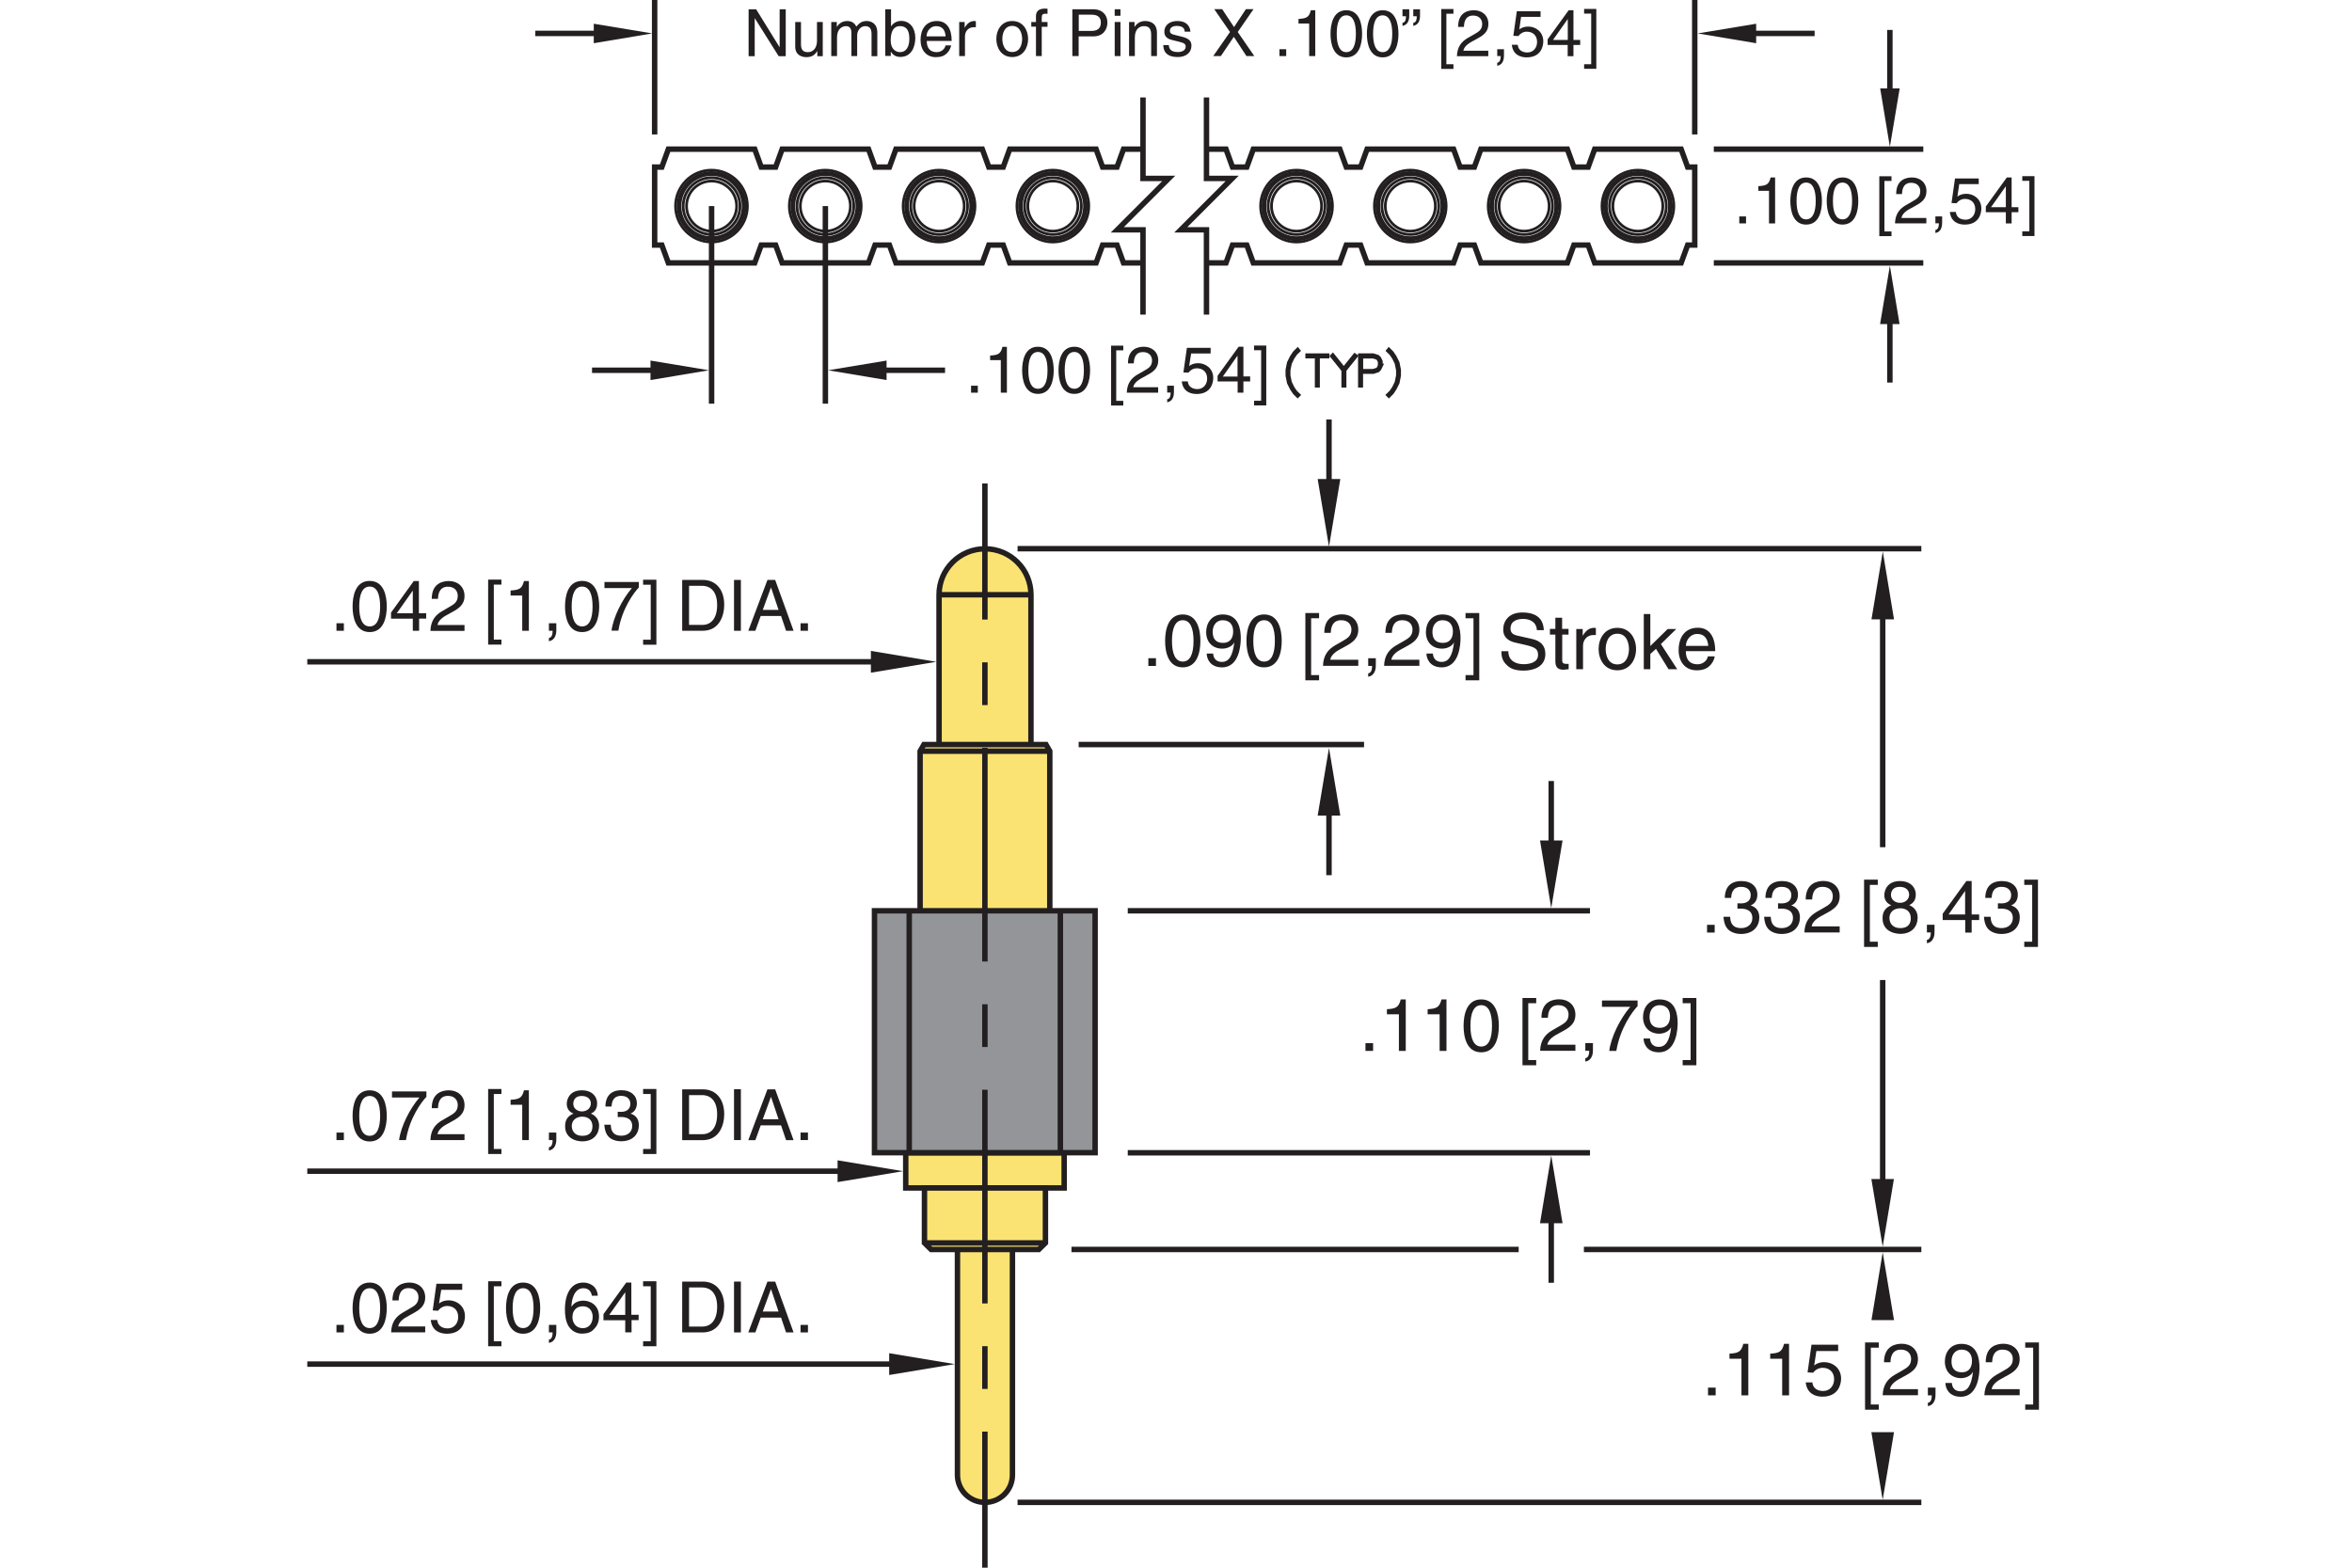 <?xml version="1.0" encoding="utf-8"?>
<!-- Generator: Adobe Illustrator 15.1.0, SVG Export Plug-In  -->
<!DOCTYPE svg PUBLIC "-//W3C//DTD SVG 1.1//EN" "http://www.w3.org/Graphics/SVG/1.1/DTD/svg11.dtd">
<svg version="1.1"
	 xmlns="http://www.w3.org/2000/svg" xmlns:xlink="http://www.w3.org/1999/xlink" xmlns:a="http://ns.adobe.com/AdobeSVGViewerExtensions/3.0/"
	 x="0px" y="0px" width="216px" height="144px" viewBox="-28.22 0 216 144" style="enable-background:new -28.22 0 216 144;"
	 xml:space="preserve">
<style type="text/css">
<![CDATA[
	.st0{font-size:6.498;}
	.st1{font-size:6.723;}
	.st2{font-size:3.69;}
	.st3{fill:none;stroke:#231F20;stroke-width:0.5;stroke-miterlimit:10;stroke-dasharray:19.63,3.926,3.926,3.926;}
	.st4{fill:none;stroke:#231F20;stroke-width:0.4;}
	.st5{fill:#FAE373;stroke:#231F20;stroke-width:0.5;stroke-miterlimit:500;}
	.st6{font-size:7.059;}
	.st7{fill:none;stroke:#231F20;stroke-width:0.5;stroke-miterlimit:10;stroke-dasharray:3.926,3.926;}
	.st8{fill:#231F20;}
	.st9{fill:none;stroke:#231F20;stroke-width:0.5;stroke-miterlimit:10;}
	.st10{font-size:4.799;}
	.st11{fill:none;stroke:#231F20;stroke-width:0.25;stroke-miterlimit:10;}
	.st12{font-size:5.199;}
	.st13{font-size:5.378;}
	.st14{font-size:5.999;}
	.st15{font-family:'Helvetica';}
	.st16{fill:#939598;stroke:#231F20;stroke-width:0.5;stroke-miterlimit:10;}
	.st17{font-family:'Simplex';}
	.st18{fill:none;stroke:#333333;stroke-width:0.03;stroke-linecap:round;stroke-linejoin:round;stroke-miterlimit:10;}
	.st19{fill:none;stroke:#231F20;stroke-width:0.5;stroke-miterlimit:500;}
]]>
</style>
<defs>
</defs>
<line class="st9" x1="52.56" y1="34.01" x2="58.57" y2="34.01"/>
<line class="st18" x1="50.03" y1="34.37" x2="50.03" y2="34.37"/>
<g>
	<path class="st8" d="M132.13,20.52h-0.62v-0.64h0.62V20.52z"/>
	<path class="st8" d="M134.8,20.52h-0.56v-2.99h-0.98V17.1c0.68-0.05,0.97-0.11,1.13-0.8h0.41V20.52z"/>
	<path class="st8" d="M137.65,20.63c-1.21,0-1.45-1.29-1.45-2.16s0.23-2.17,1.45-2.17s1.45,1.29,1.45,2.17
		S138.86,20.63,137.65,20.63z M137.65,16.77c-0.61,0-0.88,0.64-0.88,1.69c0,1.06,0.28,1.69,0.88,1.69s0.88-0.64,0.88-1.69
		C138.53,17.41,138.26,16.77,137.65,16.77z"/>
	<path class="st8" d="M140.99,20.63c-1.21,0-1.45-1.29-1.45-2.16s0.23-2.17,1.45-2.17s1.45,1.29,1.45,2.17S142.2,20.63,140.99,20.63
		z M140.99,16.77c-0.61,0-0.88,0.64-0.88,1.69c0,1.06,0.28,1.69,0.88,1.69s0.88-0.64,0.88-1.69
		C141.87,17.41,141.59,16.77,140.99,16.77z"/>
	<path class="st8" d="M144.84,21.26h0.65v0.43h-1.12v-5.5h1.12v0.43h-0.65V21.26z"/>
	<path class="st8" d="M145.92,17.81c0-1.37,1-1.51,1.46-1.51c0.73,0,1.32,0.47,1.32,1.26c0,0.76-0.5,1.07-1.13,1.41l-0.44,0.24
		c-0.58,0.32-0.7,0.65-0.73,0.81h2.29v0.5h-2.88c0.03-0.88,0.43-1.34,0.99-1.67l0.56-0.32c0.45-0.26,0.77-0.43,0.77-0.98
		c0-0.34-0.22-0.76-0.83-0.76c-0.8,0-0.83,0.74-0.85,1.04H145.92z"/>
	<path class="st8" d="M149.52,19.88h0.62v0.59c0,0.82-0.5,0.91-0.62,0.93v-0.28c0.25-0.02,0.32-0.32,0.32-0.61h-0.32V19.88z"/>
	<path class="st8" d="M151.54,18.06c0.18-0.14,0.44-0.26,0.82-0.26c0.68,0,1.38,0.48,1.38,1.35c0,0.47-0.21,1.48-1.53,1.48
		c-0.55,0-1.26-0.22-1.36-1.16h0.55c0.05,0.49,0.42,0.71,0.89,0.71c0.55,0,0.89-0.44,0.89-0.97c0-0.61-0.41-0.94-0.94-0.94
		c-0.31,0-0.58,0.14-0.78,0.4l-0.46-0.02l0.32-2.26h2.18v0.52h-1.79L151.54,18.06z"/>
	<path class="st8" d="M156.52,19.49v1.03h-0.53v-1.03h-1.84v-0.52l1.93-2.67h0.44v2.73h0.62v0.46H156.52z M154.63,19.03h1.36v-1.91
		h-0.01L154.63,19.03z"/>
	<path class="st8" d="M158.15,16.61h-0.65v-0.43h1.12v5.5h-1.12v-0.43h0.65V16.61z"/>
</g>
<g>
	<path class="st8" d="M43.38,0.85h0.56v4.31h-0.65L41.1,1.68h-0.01v3.48h-0.56V0.85h0.69l2.15,3.48h0.01V0.85z"/>
	<path class="st8" d="M46.84,5.15V4.7l-0.01-0.01c-0.22,0.37-0.49,0.56-1,0.56c-0.46,0-1.02-0.22-1.02-0.97V2.02h0.53V4.1
		c0,0.52,0.26,0.69,0.61,0.69c0.67,0,0.86-0.59,0.86-1.04V2.02h0.53v3.14H46.84z"/>
	<path class="st8" d="M48.13,2.02h0.5v0.44h0.01c0.11-0.17,0.38-0.53,0.95-0.53c0.56,0,0.74,0.34,0.83,0.51
		c0.26-0.29,0.47-0.51,0.96-0.51c0.34,0,0.97,0.17,0.97,1.06v2.17h-0.53V3.13c0-0.43-0.13-0.73-0.58-0.73
		c-0.44,0-0.74,0.42-0.74,0.84v1.91h-0.53V2.98c0-0.26-0.1-0.58-0.49-0.58c-0.3,0-0.83,0.19-0.83,1.04v1.71h-0.53V2.02z"/>
	<path class="st8" d="M53.08,5.15V0.85h0.53v1.56h0.01c0.23-0.33,0.54-0.48,0.91-0.49c0.83,0,1.31,0.68,1.31,1.56
		c0,0.75-0.31,1.75-1.38,1.75c-0.53,0-0.76-0.31-0.86-0.48h-0.01v0.39H53.08z M54.43,2.4c-0.76,0-0.85,0.82-0.85,1.33
		c0,0.83,0.52,1.06,0.86,1.06c0.58,0,0.85-0.52,0.85-1.21C55.29,3.17,55.25,2.4,54.43,2.4z"/>
	<path class="st8" d="M59.13,4.17c-0.02,0.15-0.16,0.59-0.56,0.86c-0.14,0.1-0.35,0.22-0.85,0.22c-0.88,0-1.4-0.67-1.4-1.57
		c0-0.97,0.47-1.75,1.51-1.75c0.91,0,1.35,0.72,1.35,1.83h-2.29c0,0.65,0.31,1.03,0.91,1.03c0.5,0,0.79-0.38,0.81-0.62H59.13z
		 M58.62,3.34c-0.03-0.49-0.23-0.94-0.88-0.94c-0.49,0-0.87,0.45-0.87,0.94H58.62z"/>
	<path class="st8" d="M60.4,5.15h-0.53V2.02h0.5v0.52h0.01c0.21-0.37,0.49-0.61,0.88-0.61c0.07,0,0.1,0.01,0.14,0.02v0.55h-0.2
		c-0.49,0-0.8,0.38-0.8,0.84V5.15z"/>
	<path class="st8" d="M64.74,1.93c1,0,1.46,0.85,1.46,1.65s-0.46,1.66-1.46,1.66s-1.46-0.85-1.46-1.66S63.74,1.93,64.74,1.93z
		 M64.74,4.78c0.76,0,0.91-0.78,0.91-1.2c0-0.42-0.16-1.2-0.91-1.2c-0.76,0-0.91,0.78-0.91,1.2C63.83,4,63.99,4.78,64.74,4.78z"/>
	<path class="st8" d="M67.45,2.45v2.7h-0.53v-2.7h-0.43V2.02h0.43V1.48c0-0.47,0.3-0.69,0.82-0.69c0.08,0,0.16,0.01,0.24,0.01v0.47
		c-0.07-0.01-0.15-0.01-0.22-0.01c-0.23,0-0.31,0.11-0.31,0.37v0.39h0.53v0.44H67.45z"/>
	<path class="st8" d="M70.84,5.15h-0.58V0.85h1.94c0.8,0,1.28,0.52,1.28,1.21c0,0.6-0.34,1.28-1.28,1.28h-1.36V5.15z M70.84,2.84H72
		c0.52,0,0.88-0.19,0.88-0.77c0-0.55-0.37-0.72-0.85-0.72h-1.18V2.84z"/>
	<path class="st8" d="M74.15,1.45v-0.6h0.53v0.6H74.15z M74.68,5.15h-0.53V2.02h0.53V5.15z"/>
	<path class="st8" d="M78.02,5.15H77.5V3.22c0-0.55-0.16-0.82-0.67-0.82C76.52,2.4,76,2.59,76,3.44v1.71h-0.53V2.02h0.5v0.44h0.01
		c0.11-0.17,0.41-0.53,0.95-0.53c0.49,0,1.1,0.2,1.1,1.09V5.15z"/>
	<path class="st8" d="M80.58,2.91c-0.01-0.2-0.08-0.53-0.74-0.53c-0.16,0-0.62,0.05-0.62,0.44c0,0.26,0.16,0.32,0.57,0.42l0.53,0.13
		c0.65,0.16,0.88,0.4,0.88,0.83c0,0.65-0.53,1.04-1.24,1.04c-1.24,0-1.33-0.72-1.35-1.1h0.51c0.02,0.25,0.09,0.64,0.83,0.64
		c0.38,0,0.72-0.15,0.72-0.5c0-0.25-0.17-0.34-0.62-0.45l-0.61-0.15C79,3.58,78.71,3.36,78.71,2.93c0-0.69,0.57-1,1.19-1
		c1.12,0,1.2,0.83,1.2,0.98H80.58z"/>
	<path class="st8" d="M86.97,5.15h-0.72l-1.16-1.77L83.9,5.15h-0.7l1.54-2.21l-1.45-2.1h0.73l1.09,1.65l1.09-1.65h0.7l-1.45,2.1
		L86.97,5.15z"/>
	<path class="st8" d="M89.9,5.15h-0.62V4.52h0.62V5.15z"/>
	<path class="st8" d="M92.57,5.15h-0.56V2.16h-0.98V1.74c0.68-0.05,0.97-0.11,1.13-0.8h0.41V5.15z"/>
	<path class="st8" d="M95.42,5.27c-1.21,0-1.45-1.29-1.45-2.16s0.23-2.17,1.45-2.17s1.45,1.29,1.45,2.17S96.63,5.27,95.42,5.27z
		 M95.42,1.41c-0.61,0-0.88,0.64-0.88,1.69c0,1.06,0.28,1.69,0.88,1.69S96.3,4.16,96.3,3.1C96.3,2.05,96.03,1.41,95.42,1.41z"/>
	<path class="st8" d="M98.76,5.27c-1.21,0-1.45-1.29-1.45-2.16s0.23-2.17,1.45-2.17c1.21,0,1.45,1.29,1.45,2.17
		S99.97,5.27,98.76,5.27z M98.76,1.41c-0.61,0-0.88,0.64-0.88,1.69c0,1.06,0.28,1.69,0.88,1.69s0.88-0.64,0.88-1.69
		C99.64,2.05,99.36,1.41,98.76,1.41z"/>
	<path class="st8" d="M100.58,0.85h0.62v0.59c0,0.46-0.14,0.83-0.62,0.94V2.1c0.31-0.05,0.32-0.41,0.32-0.61h-0.32V0.85z
		 M101.57,0.85h0.62v0.59c0,0.46-0.14,0.83-0.62,0.94V2.1c0.31-0.05,0.32-0.41,0.32-0.61h-0.32V0.85z"/>
	<path class="st8" d="M104.61,5.9h0.65v0.43h-1.12v-5.5h1.12v0.43h-0.65V5.9z"/>
	<path class="st8" d="M105.69,2.45c0-1.37,1-1.51,1.46-1.51c0.73,0,1.32,0.47,1.32,1.26c0,0.76-0.5,1.07-1.13,1.41l-0.44,0.24
		c-0.58,0.32-0.7,0.65-0.73,0.81h2.29v0.5h-2.88c0.03-0.88,0.43-1.34,0.99-1.67l0.56-0.32c0.45-0.26,0.77-0.43,0.77-0.98
		c0-0.34-0.22-0.76-0.83-0.76c-0.8,0-0.83,0.74-0.85,1.04H105.69z"/>
	<path class="st8" d="M109.28,4.52h0.62v0.59c0,0.82-0.5,0.91-0.62,0.93V5.76c0.25-0.02,0.32-0.32,0.32-0.61h-0.32V4.52z"/>
	<path class="st8" d="M111.31,2.7c0.18-0.14,0.44-0.26,0.82-0.26c0.68,0,1.38,0.48,1.38,1.35c0,0.47-0.21,1.48-1.53,1.48
		c-0.55,0-1.26-0.22-1.36-1.16h0.54c0.05,0.49,0.42,0.71,0.89,0.71c0.55,0,0.89-0.44,0.89-0.97c0-0.61-0.41-0.94-0.94-0.94
		c-0.31,0-0.58,0.14-0.78,0.4l-0.46-0.02l0.32-2.26h2.18v0.52h-1.79L111.31,2.7z"/>
	<path class="st8" d="M116.28,4.13v1.03h-0.53V4.13h-1.84V3.61l1.93-2.67h0.44v2.73h0.62v0.46H116.28z M114.4,3.67h1.36V1.76h-0.01
		L114.4,3.67z"/>
	<path class="st8" d="M117.91,1.25h-0.65V0.82h1.12v5.5h-1.12V5.9h0.65V1.25z"/>
</g>
<g>
	<path class="st8" d="M61.58,36.07h-0.62v-0.64h0.62V36.07z"/>
	<path class="st8" d="M64.25,36.07h-0.56v-2.99h-0.98v-0.42c0.68-0.05,0.97-0.11,1.13-0.8h0.41V36.07z"/>
	<path class="st8" d="M67.1,36.18c-1.21,0-1.45-1.29-1.45-2.16s0.23-2.17,1.45-2.17s1.45,1.29,1.45,2.17S68.31,36.18,67.1,36.18z
		 M67.1,32.33c-0.61,0-0.88,0.64-0.88,1.69c0,1.06,0.28,1.69,0.88,1.69c0.61,0,0.88-0.64,0.88-1.69
		C67.98,32.96,67.71,32.33,67.1,32.33z"/>
	<path class="st8" d="M70.44,36.18c-1.21,0-1.45-1.29-1.45-2.16s0.23-2.17,1.45-2.17s1.45,1.29,1.45,2.17S71.65,36.18,70.44,36.18z
		 M70.44,32.33c-0.61,0-0.88,0.64-0.88,1.69c0,1.06,0.28,1.69,0.88,1.69c0.61,0,0.88-0.64,0.88-1.69
		C71.32,32.96,71.04,32.33,70.44,32.33z"/>
	<path class="st8" d="M74.29,36.82h0.65v0.43h-1.12v-5.5h1.12v0.43h-0.65V36.82z"/>
	<path class="st8" d="M75.37,33.36c0-1.37,1-1.51,1.46-1.51c0.73,0,1.32,0.47,1.32,1.26c0,0.76-0.5,1.07-1.13,1.41l-0.44,0.24
		c-0.58,0.32-0.7,0.65-0.73,0.81h2.29v0.5h-2.88c0.03-0.88,0.43-1.34,0.99-1.67l0.56-0.32c0.45-0.26,0.77-0.43,0.77-0.98
		c0-0.34-0.22-0.76-0.83-0.76c-0.8,0-0.83,0.74-0.85,1.04H75.37z"/>
	<path class="st8" d="M78.97,35.43h0.62v0.59c0,0.82-0.5,0.91-0.62,0.93v-0.28c0.25-0.02,0.32-0.32,0.32-0.61h-0.32V35.43z"/>
	<path class="st8" d="M80.99,33.62c0.18-0.14,0.44-0.26,0.82-0.26c0.68,0,1.39,0.48,1.39,1.35c0,0.47-0.21,1.48-1.53,1.48
		c-0.55,0-1.26-0.22-1.36-1.16h0.55c0.05,0.49,0.42,0.71,0.89,0.71c0.55,0,0.89-0.44,0.89-0.97c0-0.61-0.41-0.94-0.94-0.94
		c-0.31,0-0.58,0.14-0.78,0.4l-0.46-0.02l0.32-2.26h2.18v0.52h-1.79L80.99,33.62z"/>
	<path class="st8" d="M85.97,35.04v1.03h-0.53v-1.03H83.6v-0.52l1.93-2.67h0.44v2.73h0.62v0.46H85.97z M84.08,34.59h1.35v-1.91
		h-0.01L84.08,34.59z"/>
	<path class="st8" d="M87.6,32.17h-0.65v-0.43h1.12v5.5h-1.12v-0.43h0.65V32.17z"/>
</g>
<g>
	<path class="st4" d="M90.99,36.28l-0.04,0.04l-0.26-0.26l-0.26-0.39l-0.26-0.52l-0.13-0.65v-0.52l0.13-0.65l0.26-0.52l0.26-0.39
		l0.26-0.26l0.04,0.05l-0.26,0.25l-0.26,0.38l-0.25,0.51l-0.13,0.64v0.51l0.13,0.64l0.25,0.51l0.26,0.38L90.99,36.28z"/>
	<path class="st4" d="M93.67,32.72h-0.88v2.68h-0.06v-2.68h-0.87v-0.06h1.81V32.72z"/>
	<path class="st4" d="M96.26,32.71l-1.03,1.28v1.41h-0.06v-1.41l-1.03-1.28l0.04-0.04l1.01,1.26l1.01-1.26L96.26,32.71z"/>
	<path class="st4" d="M98.57,33.6l-0.13,0.27l-0.14,0.14l-0.4,0.13h-1.14v1.26h-0.06v-2.74h1.19l0.4,0.13l0.14,0.14l0.13,0.27V33.6z
		 M98.52,33.59v-0.37l-0.12-0.25l-0.12-0.12l-0.38-0.12h-1.13v1.36h1.13l0.38-0.12l0.12-0.12L98.52,33.59z"/>
	<path class="st4" d="M100.24,34.5l-0.13,0.65l-0.26,0.52l-0.26,0.39l-0.26,0.26l-0.04-0.04l0.26-0.25l0.26-0.38l0.25-0.51
		l0.13-0.64v-0.51l-0.13-0.64l-0.25-0.51l-0.26-0.38l-0.26-0.25l0.04-0.05l0.26,0.26l0.26,0.39l0.26,0.52l0.13,0.65V34.5z"/>
</g>
<line class="st9" x1="145.34" y1="9.12" x2="145.34" y2="2.75"/>
<line class="st9" x1="145.34" y1="28.77" x2="145.34" y2="35.14"/>
<polygon class="st8" points="144.45,8.12 146.24,8.12 145.34,13.49 "/>
<polygon class="st8" points="144.44,29.77 146.23,29.77 145.34,24.41 "/>
<line class="st18" x1="145.34" y1="26.26" x2="145.34" y2="26.26"/>
<line class="st9" x1="32.52" y1="34.01" x2="26.15" y2="34.01"/>
<polygon class="st8" points="31.52,33.12 31.52,34.91 36.89,34.01 "/>
<line class="st9" x1="27.31" y1="3.07" x2="20.94" y2="3.07"/>
<polygon class="st8" points="26.31,2.18 26.31,3.97 31.68,3.07 "/>
<polygon class="st8" points="53.2,33.12 53.2,34.91 47.83,34.01 "/>
<line class="st18" x1="48.91" y1="34.01" x2="48.91" y2="34.01"/>
<line class="st9" x1="132.43" y1="3.07" x2="138.43" y2="3.07"/>
<polygon class="st8" points="133.06,2.18 133.06,3.97 127.69,3.07 "/>
<line class="st18" x1="128.06" y1="3.07" x2="128.06" y2="3.07"/>
<line class="st18" x1="37.06" y1="18.93" x2="37.06" y2="18.93"/>
<polyline class="st9" points="76.75,28.9 76.75,21.11 74.39,21.11 79.11,16.39 76.75,16.39 76.75,8.95 "/>
<line class="st18" x1="37.06" y1="18.93" x2="37.06" y2="18.93"/>
<line class="st18" x1="47.39" y1="18.93" x2="47.39" y2="18.93"/>
<polyline class="st9" points="82.58,28.9 82.58,21.11 80.22,21.11 84.94,16.39 82.58,16.39 82.58,8.95 "/>
<path class="st11" d="M40.42,18.93c0-1.82-1.48-3.3-3.3-3.3c-1.82,0-3.3,1.48-3.3,3.3c0,1.82,1.48,3.3,3.3,3.3
	C38.95,22.23,40.42,20.75,40.42,18.93L40.42,18.93z"/>
<path class="st11" d="M50.87,18.93c0-1.82-1.48-3.3-3.3-3.3c-1.82,0-3.3,1.48-3.3,3.3c0,1.82,1.48,3.3,3.3,3.3
	C49.4,22.23,50.87,20.75,50.87,18.93L50.87,18.93z"/>
<path class="st11" d="M61.32,18.93c0-1.82-1.48-3.3-3.3-3.3c-1.82,0-3.3,1.48-3.3,3.3c0,1.82,1.48,3.3,3.3,3.3
	C59.85,22.23,61.32,20.75,61.32,18.93L61.32,18.93z"/>
<path class="st11" d="M71.77,18.93c0-1.82-1.48-3.3-3.3-3.3c-1.82,0-3.3,1.48-3.3,3.3c0,1.82,1.48,3.3,3.3,3.3
	C70.3,22.23,71.77,20.75,71.77,18.93L71.77,18.93z"/>
<path class="st11" d="M50.48,18.93c0-1.6-1.3-2.9-2.9-2.9c-1.6,0-2.9,1.3-2.9,2.9s1.3,2.9,2.9,2.9
	C49.18,21.83,50.48,20.53,50.48,18.93L50.48,18.93z"/>
<path class="st11" d="M50.66,18.93c0-1.7-1.38-3.08-3.08-3.08c-1.7,0-3.08,1.38-3.08,3.08s1.38,3.08,3.08,3.08
	C49.28,22.01,50.66,20.63,50.66,18.93L50.66,18.93z"/>
<path class="st11" d="M50.19,18.93c0-1.44-1.17-2.61-2.61-2.61c-1.44,0-2.61,1.17-2.61,2.61s1.17,2.61,2.61,2.61
	C49.02,21.54,50.19,20.37,50.19,18.93L50.19,18.93z"/>
<path class="st11" d="M49.88,18.93c0-1.27-1.03-2.3-2.3-2.3c-1.27,0-2.3,1.03-2.3,2.3c0,1.27,1.03,2.3,2.3,2.3
	C48.85,21.23,49.88,20.2,49.88,18.93L49.88,18.93z"/>
<path class="st11" d="M60.93,18.93c0-1.6-1.3-2.9-2.9-2.9s-2.9,1.3-2.9,2.9s1.3,2.9,2.9,2.9S60.93,20.53,60.93,18.93L60.93,18.93z"
	/>
<path class="st11" d="M61.11,18.93c0-1.7-1.38-3.08-3.08-3.08c-1.7,0-3.08,1.38-3.08,3.08s1.38,3.08,3.08,3.08
	C59.73,22.01,61.11,20.63,61.11,18.93L61.11,18.93z"/>
<path class="st11" d="M60.64,18.93c0-1.44-1.17-2.61-2.61-2.61c-1.44,0-2.61,1.17-2.61,2.61s1.17,2.61,2.61,2.61
	C59.47,21.54,60.64,20.37,60.64,18.93L60.64,18.93z"/>
<path class="st11" d="M60.33,18.93c0-1.27-1.03-2.3-2.3-2.3c-1.27,0-2.3,1.03-2.3,2.3c0,1.27,1.03,2.3,2.3,2.3
	C59.3,21.23,60.33,20.2,60.33,18.93L60.33,18.93z"/>
<path class="st11" d="M71.38,18.93c0-1.6-1.3-2.9-2.9-2.9s-2.9,1.3-2.9,2.9s1.3,2.9,2.9,2.9S71.38,20.53,71.38,18.93L71.38,18.93z"
	/>
<path class="st11" d="M71.56,18.93c0-1.7-1.38-3.08-3.08-3.08c-1.7,0-3.08,1.38-3.08,3.08s1.38,3.08,3.08,3.08
	C70.18,22.01,71.56,20.63,71.56,18.93L71.56,18.93z"/>
<path class="st11" d="M71.09,18.93c0-1.44-1.17-2.61-2.61-2.61c-1.44,0-2.61,1.17-2.61,2.61s1.17,2.61,2.61,2.61
	C69.92,21.54,71.09,20.37,71.09,18.93L71.09,18.93z"/>
<path class="st11" d="M70.77,18.93c0-1.27-1.03-2.3-2.3-2.3s-2.3,1.03-2.3,2.3c0,1.27,1.03,2.3,2.3,2.3S70.77,20.2,70.77,18.93
	L70.77,18.93z"/>
<path class="st11" d="M40.03,18.93c0-1.6-1.3-2.9-2.9-2.9c-1.6,0-2.9,1.3-2.9,2.9s1.3,2.9,2.9,2.9
	C38.73,21.83,40.03,20.53,40.03,18.93L40.03,18.93z"/>
<path class="st11" d="M40.21,18.93c0-1.7-1.38-3.08-3.08-3.08c-1.7,0-3.08,1.38-3.08,3.08s1.38,3.08,3.08,3.08
	C38.83,22.01,40.21,20.63,40.21,18.93L40.21,18.93z"/>
<path class="st11" d="M39.74,18.93c0-1.44-1.17-2.61-2.61-2.61s-2.61,1.17-2.61,2.61s1.17,2.61,2.61,2.61S39.74,20.37,39.74,18.93
	L39.74,18.93z"/>
<path class="st11" d="M39.43,18.93c0-1.27-1.03-2.3-2.3-2.3s-2.3,1.03-2.3,2.3c0,1.27,1.03,2.3,2.3,2.3S39.43,20.2,39.43,18.93
	L39.43,18.93z"/>
<polyline class="st9" points="76.75,13.7 74.96,13.7 74.36,15.35 73.04,15.35 72.44,13.7 64.51,13.7 63.91,15.35 62.59,15.35 
	61.99,13.7 54.06,13.7 53.46,15.35 52.14,15.35 51.54,13.7 43.61,13.7 43.01,15.35 41.69,15.35 41.09,13.7 33.16,13.7 32.56,15.35 
	31.9,15.35 31.9,22.51 32.56,22.51 33.16,24.15 41.09,24.15 41.69,22.51 43.01,22.51 43.61,24.15 51.54,24.15 52.14,22.51 
	53.46,22.51 54.06,24.15 61.99,24.15 62.59,22.51 63.91,22.51 64.51,24.15 72.44,24.15 73.04,22.51 74.36,22.51 74.96,24.15 
	76.75,24.15 "/>
<path class="st11" d="M118.9,18.93c0-1.82,1.48-3.3,3.3-3.3c1.82,0,3.3,1.48,3.3,3.3c0,1.82-1.48,3.3-3.3,3.3
	C120.38,22.23,118.9,20.75,118.9,18.93L118.9,18.93z"/>
<path class="st11" d="M108.45,18.93c0-1.82,1.48-3.3,3.3-3.3s3.3,1.48,3.3,3.3c0,1.82-1.48,3.3-3.3,3.3S108.45,20.75,108.45,18.93
	L108.45,18.93z"/>
<path class="st11" d="M98,18.93c0-1.82,1.48-3.3,3.3-3.3c1.82,0,3.29,1.48,3.29,3.3c0,1.82-1.47,3.3-3.29,3.3
	C99.48,22.23,98,20.75,98,18.93L98,18.93z"/>
<path class="st11" d="M87.55,18.93c0-1.82,1.47-3.3,3.3-3.3s3.3,1.48,3.3,3.3c0,1.82-1.47,3.3-3.3,3.3S87.55,20.75,87.55,18.93
	L87.55,18.93z"/>
<path class="st11" d="M108.85,18.93c0-1.6,1.3-2.9,2.9-2.9s2.9,1.3,2.9,2.9s-1.3,2.9-2.9,2.9S108.85,20.53,108.85,18.93
	L108.85,18.93z"/>
<path class="st11" d="M108.67,18.93c0-1.7,1.38-3.08,3.08-3.08c1.7,0,3.08,1.38,3.08,3.08s-1.38,3.08-3.08,3.08
	C110.05,22.01,108.67,20.63,108.67,18.93L108.67,18.93z"/>
<path class="st11" d="M109.14,18.93c0-1.44,1.17-2.61,2.61-2.61c1.44,0,2.61,1.17,2.61,2.61s-1.17,2.61-2.61,2.61
	C110.31,21.54,109.14,20.37,109.14,18.93L109.14,18.93z"/>
<path class="st11" d="M109.45,18.93c0-1.27,1.03-2.3,2.3-2.3c1.27,0,2.3,1.03,2.3,2.3c0,1.27-1.03,2.3-2.3,2.3
	C110.48,21.23,109.45,20.2,109.45,18.93L109.45,18.93z"/>
<path class="st11" d="M98.4,18.93c0-1.6,1.3-2.9,2.9-2.9c1.6,0,2.9,1.3,2.9,2.9s-1.3,2.9-2.9,2.9C99.7,21.83,98.4,20.53,98.4,18.93
	L98.4,18.93z"/>
<path class="st11" d="M98.22,18.93c0-1.7,1.38-3.08,3.08-3.08c1.7,0,3.08,1.38,3.08,3.08s-1.38,3.08-3.08,3.08
	C99.6,22.01,98.22,20.63,98.22,18.93L98.22,18.93z"/>
<path class="st11" d="M98.69,18.93c0-1.44,1.17-2.61,2.61-2.61c1.44,0,2.61,1.17,2.61,2.61s-1.17,2.61-2.61,2.61
	C99.86,21.54,98.69,20.37,98.69,18.93L98.69,18.93z"/>
<path class="st11" d="M99,18.93c0-1.27,1.03-2.3,2.3-2.3s2.3,1.03,2.3,2.3c0,1.27-1.03,2.3-2.3,2.3S99,20.2,99,18.93L99,18.93z"/>
<path class="st11" d="M87.95,18.93c0-1.6,1.3-2.9,2.9-2.9c1.6,0,2.9,1.3,2.9,2.9s-1.3,2.9-2.9,2.9
	C89.25,21.83,87.95,20.53,87.95,18.93L87.95,18.93z"/>
<path class="st11" d="M87.77,18.93c0-1.7,1.38-3.08,3.08-3.08c1.7,0,3.08,1.38,3.08,3.08s-1.38,3.08-3.08,3.08
	C89.15,22.01,87.77,20.63,87.77,18.93L87.77,18.93z"/>
<path class="st11" d="M88.24,18.93c0-1.44,1.17-2.61,2.61-2.61c1.44,0,2.61,1.17,2.61,2.61s-1.17,2.61-2.61,2.61
	C89.41,21.54,88.24,20.37,88.24,18.93L88.24,18.93z"/>
<path class="st11" d="M88.55,18.93c0-1.27,1.03-2.3,2.3-2.3c1.27,0,2.3,1.03,2.3,2.3c0,1.27-1.03,2.3-2.3,2.3
	C89.58,21.23,88.55,20.2,88.55,18.93L88.55,18.93z"/>
<path class="st11" d="M119.3,18.93c0-1.6,1.3-2.9,2.9-2.9c1.6,0,2.9,1.3,2.9,2.9s-1.3,2.9-2.9,2.9
	C120.6,21.83,119.3,20.53,119.3,18.93L119.3,18.93z"/>
<path class="st11" d="M119.11,18.93c0-1.7,1.38-3.08,3.09-3.08c1.7,0,3.08,1.38,3.08,3.08s-1.38,3.08-3.08,3.08
	C120.5,22.01,119.11,20.63,119.11,18.93L119.11,18.93z"/>
<path class="st11" d="M119.59,18.93c0-1.44,1.17-2.61,2.61-2.61c1.44,0,2.61,1.17,2.61,2.61s-1.17,2.61-2.61,2.61
	C120.76,21.54,119.59,20.37,119.59,18.93L119.59,18.93z"/>
<path class="st11" d="M119.9,18.93c0-1.27,1.03-2.3,2.3-2.3c1.27,0,2.29,1.03,2.29,2.3c0,1.27-1.03,2.3-2.29,2.3
	C120.93,21.23,119.9,20.2,119.9,18.93L119.9,18.93z"/>
<polyline class="st9" points="82.58,13.7 84.37,13.7 84.97,15.35 86.28,15.35 86.88,13.7 94.82,13.7 95.42,15.35 96.73,15.35 
	97.33,13.7 105.27,13.7 105.87,15.35 107.18,15.35 107.78,13.7 115.72,13.7 116.32,15.35 117.63,15.35 118.23,13.7 126.17,13.7 
	126.77,15.35 127.42,15.35 127.42,22.51 126.77,22.51 126.17,24.15 118.23,24.15 117.63,22.51 116.32,22.51 115.72,24.15 
	107.78,24.15 107.18,22.51 105.87,22.51 105.27,24.15 97.33,24.15 96.73,22.51 95.42,22.51 94.82,24.15 86.88,24.15 86.28,22.51 
	84.97,22.51 84.37,24.15 82.58,24.15 "/>
<line class="st9" x1="37.13" y1="18.93" x2="37.13" y2="37.08"/>
<line class="st9" x1="47.58" y1="18.93" x2="47.58" y2="37.08"/>
<line class="st9" x1="129.17" y1="13.7" x2="148.41" y2="13.7"/>
<line class="st9" x1="129.17" y1="24.15" x2="148.41" y2="24.15"/>
<line class="st9" x1="127.42" y1="12.35" x2="127.42" y2="0"/>
<line class="st9" x1="31.9" y1="12.35" x2="31.9" y2="0"/>
<line class="st9" x1="48.78" y1="107.58" x2="0" y2="107.58"/>
<polygon class="st8" points="48.7,106.58 48.7,108.58 54.72,107.58 "/>
<g>
	<path class="st8" d="M3.36,104.72H2.68v-0.69h0.68V104.72z"/>
	<path class="st8" d="M5.73,104.85c-1.31,0-1.57-1.4-1.57-2.35c0-0.95,0.25-2.35,1.57-2.35s1.57,1.4,1.57,2.35
		C7.3,103.45,7.04,104.85,5.73,104.85z M5.73,100.67c-0.66,0-0.96,0.69-0.96,1.83c0,1.14,0.3,1.83,0.96,1.83
		c0.66,0,0.96-0.69,0.96-1.83C6.69,101.36,6.39,100.67,5.73,100.67z"/>
	<path class="st8" d="M7.78,100.25h3.16v0.5c-0.45,0.47-1.55,1.93-1.88,3.97H8.43c0.16-1.25,0.99-2.89,1.87-3.91H7.78V100.25z"/>
	<path class="st8" d="M11.43,101.79c0-1.49,1.09-1.64,1.58-1.64c0.79,0,1.43,0.51,1.43,1.36c0,0.82-0.54,1.16-1.22,1.53l-0.47,0.26
		c-0.62,0.34-0.76,0.7-0.79,0.88h2.48v0.54h-3.13c0.03-0.95,0.46-1.46,1.07-1.81l0.6-0.35c0.49-0.28,0.84-0.47,0.84-1.07
		c0-0.36-0.23-0.83-0.9-0.83c-0.86,0-0.9,0.81-0.92,1.13H11.43z"/>
	<path class="st8" d="M17.13,105.54h0.7V106h-1.22v-5.97h1.22v0.46h-0.7V105.54z"/>
	<path class="st8" d="M20.35,104.72h-0.61v-3.24h-1.07v-0.46c0.74-0.05,1.05-0.12,1.23-0.87h0.45V104.72z"/>
	<path class="st8" d="M22.19,104.03h0.68v0.64c0,0.88-0.55,0.99-0.68,1.01v-0.3c0.27-0.03,0.34-0.35,0.34-0.66h-0.34V104.03z"/>
	<path class="st8" d="M26.05,102.29c0.62,0.26,0.75,0.77,0.75,1.11c0,0.73-0.47,1.44-1.55,1.44c-0.25,0-0.73-0.06-1.1-0.35
		c-0.47-0.37-0.47-0.86-0.47-1.09c0-0.56,0.29-0.92,0.77-1.11c-0.39-0.15-0.62-0.46-0.62-0.89c0-0.47,0.29-1.25,1.38-1.25
		c1.01,0,1.41,0.64,1.41,1.18C26.63,101.99,26.25,102.19,26.05,102.29z M24.29,103.42c0,0.36,0.18,0.91,0.98,0.91
		c0.42,0,0.92-0.15,0.92-0.87c0-0.62-0.43-0.89-0.95-0.89C24.59,102.58,24.29,103,24.29,103.42z M26.04,101.35
		c0-0.28-0.18-0.68-0.85-0.68c-0.61,0-0.76,0.42-0.76,0.72c0,0.44,0.38,0.7,0.8,0.7C25.72,102.08,26.04,101.77,26.04,101.35z"/>
	<path class="st8" d="M28.5,102.12c0.1,0.01,0.2,0.01,0.3,0.01c0.44,0,0.87-0.18,0.87-0.75c0-0.27-0.16-0.72-0.84-0.72
		c-0.81,0-0.86,0.66-0.89,0.98h-0.56c0-0.67,0.27-1.5,1.48-1.5c0.88,0,1.41,0.51,1.41,1.2c0,0.58-0.34,0.86-0.58,0.94v0.01
		c0.44,0.14,0.76,0.45,0.76,1.07c0,0.75-0.48,1.47-1.64,1.47c-0.34,0-0.62-0.08-0.85-0.2c-0.51-0.27-0.64-0.79-0.68-1.32h0.59
		c0.02,0.43,0.12,1.01,0.98,1.01c0.58,0,0.99-0.36,0.99-0.88c0-0.77-0.68-0.84-1.07-0.84c-0.08,0-0.18,0.01-0.26,0.01V102.12z"/>
	<path class="st8" d="M31.54,100.49h-0.7v-0.46h1.22V106h-1.22v-0.46h0.7V100.49z"/>
	<path class="st8" d="M34.44,100.06h1.89c1.22,0,1.96,0.92,1.96,2.27c0,1.05-0.46,2.4-1.99,2.4h-1.87V100.06z M35.07,104.18h1.22
		c0.82,0,1.35-0.64,1.35-1.82s-0.54-1.77-1.4-1.77h-1.18V104.18z"/>
	<path class="st8" d="M39.82,104.72h-0.63v-4.67h0.63V104.72z"/>
	<path class="st8" d="M41.64,103.37l-0.49,1.36H40.5l1.76-4.67h0.71l1.69,4.67h-0.69l-0.46-1.36H41.64z M43.28,102.81l-0.69-2.05
		h-0.01l-0.75,2.05H43.28z"/>
	<path class="st8" d="M45.98,104.72h-0.68v-0.69h0.68V104.72z"/>
</g>
<line class="st9" x1="53.53" y1="125.3" x2="0" y2="125.3"/>
<polygon class="st8" points="53.44,124.3 53.44,126.3 59.46,125.3 "/>
<g>
	<path class="st8" d="M3.36,122.39H2.68v-0.69h0.68V122.39z"/>
	<path class="st8" d="M5.73,122.51c-1.31,0-1.57-1.4-1.57-2.35c0-0.95,0.25-2.35,1.57-2.35s1.57,1.4,1.57,2.35
		C7.3,121.11,7.04,122.51,5.73,122.51z M5.73,118.33c-0.66,0-0.96,0.69-0.96,1.83c0,1.14,0.3,1.83,0.96,1.83
		c0.66,0,0.96-0.69,0.96-1.83C6.69,119.02,6.39,118.33,5.73,118.33z"/>
	<path class="st8" d="M7.82,119.45c0-1.49,1.09-1.64,1.58-1.64c0.79,0,1.43,0.51,1.43,1.36c0,0.82-0.54,1.16-1.22,1.53l-0.47,0.26
		c-0.62,0.34-0.76,0.7-0.79,0.88h2.48v0.54H7.7c0.03-0.95,0.46-1.46,1.07-1.81l0.6-0.35c0.49-0.28,0.84-0.47,0.84-1.07
		c0-0.36-0.23-0.83-0.9-0.83c-0.86,0-0.9,0.81-0.92,1.13H7.82z"/>
	<path class="st8" d="M12.1,119.73c0.19-0.15,0.47-0.29,0.88-0.29c0.74,0,1.5,0.52,1.5,1.46c0,0.51-0.23,1.61-1.66,1.61
		c-0.6,0-1.37-0.24-1.48-1.26h0.59c0.06,0.53,0.46,0.77,0.97,0.77c0.59,0,0.96-0.47,0.96-1.05c0-0.66-0.45-1.01-1.01-1.01
		c-0.33,0-0.63,0.16-0.84,0.44l-0.49-0.03l0.34-2.45h2.37v0.56H12.3L12.1,119.73z"/>
	<path class="st8" d="M17.13,123.2h0.7v0.46h-1.22v-5.97h1.22v0.46h-0.7V123.2z"/>
	<path class="st8" d="M19.82,122.51c-1.31,0-1.57-1.4-1.57-2.35c0-0.95,0.25-2.35,1.57-2.35s1.57,1.4,1.57,2.35
		C21.39,121.11,21.13,122.51,19.82,122.51z M19.82,118.33c-0.66,0-0.96,0.69-0.96,1.83c0,1.14,0.3,1.83,0.96,1.83
		c0.66,0,0.96-0.69,0.96-1.83C20.78,119.02,20.48,118.33,19.82,118.33z"/>
	<path class="st8" d="M22.19,121.7h0.68v0.64c0,0.88-0.55,0.99-0.68,1.01v-0.3c0.27-0.03,0.34-0.35,0.34-0.66h-0.34V121.7z"/>
	<path class="st8" d="M26.14,119.03c-0.07-0.4-0.29-0.7-0.79-0.7c-0.9,0-1.09,1.21-1.09,1.69l0.01,0.01
		c0.14-0.25,0.46-0.56,1.09-0.56c0.56,0,1.43,0.36,1.43,1.45c0,0.47-0.12,0.81-0.44,1.14c-0.24,0.27-0.51,0.44-1.16,0.44
		c-0.35,0-0.85-0.16-1.18-0.66c-0.27-0.43-0.35-0.99-0.35-1.59c0-1,0.33-2.44,1.69-2.44c0.53,0,1.27,0.29,1.33,1.21H26.14z
		 M25.31,122c0.55,0,0.9-0.43,0.9-1.05c0-0.4-0.21-0.96-0.92-0.96c-0.63,0-0.94,0.46-0.94,0.99C24.35,121.47,24.64,122,25.31,122z"
		/>
	<path class="st8" d="M29.78,121.27v1.11H29.2v-1.11h-2v-0.56l2.09-2.9h0.47v2.96h0.67v0.49H29.78z M27.73,120.78h1.47v-2.07h-0.01
		L27.73,120.78z"/>
	<path class="st8" d="M31.54,118.15h-0.7v-0.46h1.22v5.97h-1.22v-0.46h0.7V118.15z"/>
	<path class="st8" d="M34.44,117.72h1.89c1.22,0,1.96,0.92,1.96,2.27c0,1.05-0.46,2.4-1.99,2.4h-1.87V117.72z M35.07,121.85h1.22
		c0.82,0,1.35-0.64,1.35-1.82s-0.54-1.77-1.4-1.77h-1.18V121.85z"/>
	<path class="st8" d="M39.82,122.39h-0.63v-4.67h0.63V122.39z"/>
	<path class="st8" d="M41.64,121.03l-0.49,1.36H40.5l1.76-4.67h0.71l1.69,4.67h-0.69l-0.46-1.36H41.64z M43.28,120.47l-0.69-2.05
		h-0.01l-0.75,2.05H43.28z"/>
	<path class="st8" d="M45.98,122.39h-0.68v-0.69h0.68V122.39z"/>
</g>
<line class="st9" x1="51.84" y1="60.79" x2="0" y2="60.79"/>
<polygon class="st8" points="51.76,59.79 51.76,61.79 57.77,60.79 "/>
<g>
	<path class="st8" d="M3.36,57.94H2.68v-0.69h0.68V57.94z"/>
	<path class="st8" d="M5.73,58.06c-1.31,0-1.57-1.4-1.57-2.35c0-0.95,0.25-2.35,1.57-2.35s1.57,1.4,1.57,2.35
		C7.3,56.66,7.04,58.06,5.73,58.06z M5.73,53.88c-0.66,0-0.96,0.69-0.96,1.83s0.3,1.83,0.96,1.83c0.66,0,0.96-0.69,0.96-1.83
		S6.39,53.88,5.73,53.88z"/>
	<path class="st8" d="M10.27,56.83v1.11H9.69v-1.11h-2v-0.56l2.09-2.9h0.47v2.96h0.67v0.49H10.27z M8.22,56.33h1.47v-2.07H9.68
		L8.22,56.33z"/>
	<path class="st8" d="M11.43,55.01c0-1.49,1.09-1.64,1.58-1.64c0.79,0,1.43,0.51,1.43,1.37c0,0.82-0.54,1.16-1.22,1.53l-0.47,0.26
		c-0.62,0.34-0.76,0.7-0.79,0.88h2.48v0.54h-3.13c0.03-0.95,0.46-1.46,1.07-1.81l0.6-0.35c0.49-0.28,0.84-0.47,0.84-1.07
		c0-0.36-0.23-0.83-0.9-0.83c-0.86,0-0.9,0.81-0.92,1.12H11.43z"/>
	<path class="st8" d="M17.13,58.75h0.7v0.46h-1.22v-5.97h1.22v0.46h-0.7V58.75z"/>
	<path class="st8" d="M20.35,57.94h-0.61v-3.24h-1.07v-0.46c0.74-0.05,1.05-0.12,1.23-0.87h0.45V57.94z"/>
	<path class="st8" d="M22.19,57.25h0.68v0.64c0,0.88-0.55,0.99-0.68,1.01v-0.3c0.27-0.03,0.34-0.35,0.34-0.66h-0.34V57.25z"/>
	<path class="st8" d="M25.24,58.06c-1.31,0-1.57-1.4-1.57-2.35c0-0.95,0.25-2.35,1.57-2.35s1.57,1.4,1.57,2.35
		C26.81,56.66,26.55,58.06,25.24,58.06z M25.24,53.88c-0.66,0-0.96,0.69-0.96,1.83s0.3,1.83,0.96,1.83c0.66,0,0.96-0.69,0.96-1.83
		S25.9,53.88,25.24,53.88z"/>
	<path class="st8" d="M27.29,53.46h3.16v0.5c-0.45,0.47-1.55,1.93-1.88,3.97h-0.63c0.16-1.25,0.99-2.89,1.87-3.91h-2.52V53.46z"/>
	<path class="st8" d="M31.54,53.71h-0.7v-0.46h1.22v5.97h-1.22v-0.46h0.7V53.71z"/>
	<path class="st8" d="M34.44,53.27h1.89c1.22,0,1.96,0.92,1.96,2.27c0,1.05-0.46,2.4-1.99,2.4h-1.87V53.27z M35.07,57.4h1.22
		c0.82,0,1.35-0.64,1.35-1.82c0-1.18-0.54-1.77-1.4-1.77h-1.18V57.4z"/>
	<path class="st8" d="M39.82,57.94h-0.63v-4.67h0.63V57.94z"/>
	<path class="st8" d="M41.64,56.58l-0.49,1.36H40.5l1.76-4.67h0.71l1.69,4.67h-0.69l-0.46-1.36H41.64z M43.28,56.02l-0.69-2.05
		h-0.01l-0.75,2.05H43.28z"/>
	<path class="st8" d="M45.98,57.94h-0.68v-0.69h0.68V57.94z"/>
</g>
<polygon class="st8" points="143.64,131.55 145.72,131.55 144.68,137.77 "/>
<polygon class="st8" points="143.65,121.26 145.72,121.26 144.68,115.03 "/>
<g>
	<path class="st8" d="M129.34,128.17h-0.7v-0.71h0.7V128.17z"/>
	<path class="st8" d="M132.34,128.17h-0.63v-3.36h-1.1v-0.47c0.77-0.05,1.08-0.13,1.27-0.9h0.46V128.17z"/>
	<path class="st8" d="M136.08,128.17h-0.63v-3.36h-1.1v-0.47c0.77-0.05,1.08-0.13,1.27-0.9h0.46V128.17z"/>
	<path class="st8" d="M138.39,125.42c0.2-0.16,0.49-0.3,0.92-0.3c0.77,0,1.55,0.54,1.55,1.51c0,0.52-0.24,1.66-1.72,1.66
		c-0.62,0-1.41-0.25-1.53-1.31h0.61c0.06,0.55,0.47,0.79,1,0.79c0.61,0,1-0.49,1-1.08c0-0.68-0.46-1.05-1.05-1.05
		c-0.34,0-0.65,0.16-0.88,0.45l-0.51-0.03l0.36-2.54h2.45v0.58h-2L138.39,125.42z"/>
	<path class="st8" d="M143.59,129.01h0.73v0.48h-1.26v-6.18h1.26v0.48h-0.73V129.01z"/>
	<path class="st8" d="M144.8,125.13c0-1.54,1.12-1.7,1.64-1.7c0.82,0,1.48,0.53,1.48,1.41c0,0.85-0.56,1.2-1.27,1.58l-0.49,0.27
		c-0.65,0.36-0.79,0.73-0.81,0.91h2.57v0.56h-3.24c0.03-0.98,0.48-1.51,1.11-1.88l0.63-0.36c0.5-0.29,0.87-0.48,0.87-1.1
		c0-0.38-0.24-0.85-0.94-0.85c-0.89,0-0.94,0.83-0.96,1.16H144.8z"/>
	<path class="st8" d="M148.83,127.46h0.7v0.66c0,0.92-0.57,1.02-0.7,1.04v-0.31c0.28-0.03,0.36-0.36,0.36-0.68h-0.36V127.46z"/>
	<path class="st8" d="M150.39,125.06c0-0.86,0.53-1.62,1.52-1.62c1.51,0,1.66,1.43,1.66,2.19c0,0.5-0.09,2.67-1.72,2.67
		c-1.11,0-1.41-0.81-1.41-1.27h0.59c0.03,0.48,0.32,0.77,0.8,0.77c0.65,0,0.99-0.54,1.14-1.77l-0.01-0.01
		c-0.18,0.36-0.65,0.57-1.08,0.57C151.01,126.59,150.39,126,150.39,125.06z M152.88,124.98c0-0.54-0.28-1.01-0.96-1.01
		c-0.55,0-0.92,0.43-0.92,1.06c0,0.91,0.57,1.02,0.96,1.02C152.28,126.06,152.88,125.92,152.88,124.98z"/>
	<path class="st8" d="M154.14,125.13c0-1.54,1.12-1.7,1.64-1.7c0.82,0,1.48,0.53,1.48,1.41c0,0.85-0.56,1.2-1.27,1.58l-0.49,0.27
		c-0.65,0.36-0.79,0.73-0.81,0.91h2.57v0.56h-3.24c0.03-0.98,0.48-1.51,1.11-1.88l0.63-0.36c0.5-0.29,0.87-0.48,0.87-1.1
		c0-0.38-0.24-0.85-0.94-0.85c-0.89,0-0.94,0.83-0.96,1.16H154.14z"/>
	<path class="st8" d="M158.5,123.79h-0.73v-0.48h1.26v6.18h-1.26v-0.48h0.73V123.79z"/>
</g>
<polygon class="st8" points="143.65,56.89 145.72,56.89 144.69,50.66 "/>
<polygon class="st8" points="143.64,108.3 145.71,108.3 144.68,114.52 "/>
<line class="st9" x1="144.68" y1="90.02" x2="144.68" y2="111.19"/>
<line class="st9" x1="144.68" y1="56.79" x2="144.68" y2="77.82"/>
<g>
	<path class="st8" d="M97.88,96.53h-0.7v-0.71h0.7V96.53z"/>
	<path class="st8" d="M100.88,96.53h-0.63v-3.36h-1.1V92.7c0.77-0.05,1.08-0.13,1.27-0.9h0.46V96.53z"/>
	<path class="st8" d="M104.62,96.53h-0.63v-3.36h-1.1V92.7c0.77-0.05,1.08-0.13,1.27-0.9h0.46V96.53z"/>
	<path class="st8" d="M107.81,96.66c-1.36,0-1.62-1.45-1.62-2.43s0.26-2.43,1.62-2.43s1.62,1.45,1.62,2.43
		S109.17,96.66,107.81,96.66z M107.81,92.33c-0.68,0-0.99,0.71-0.99,1.9c0,1.18,0.31,1.9,0.99,1.9s0.99-0.71,0.99-1.9
		C108.8,93.04,108.49,92.33,107.81,92.33z"/>
	<path class="st8" d="M112.13,97.37h0.73v0.48h-1.26v-6.18h1.26v0.48h-0.73V97.37z"/>
	<path class="st8" d="M113.34,93.49c0-1.54,1.12-1.7,1.64-1.7c0.82,0,1.48,0.53,1.48,1.41c0,0.85-0.56,1.2-1.27,1.58l-0.49,0.27
		c-0.65,0.36-0.79,0.73-0.81,0.91h2.57v0.56h-3.24c0.03-0.98,0.48-1.51,1.11-1.88l0.63-0.36c0.5-0.29,0.87-0.48,0.87-1.1
		c0-0.38-0.24-0.85-0.94-0.85c-0.89,0-0.94,0.83-0.96,1.16H113.34z"/>
	<path class="st8" d="M117.37,95.81h0.7v0.66c0,0.92-0.57,1.02-0.7,1.04v-0.31c0.28-0.03,0.36-0.36,0.36-0.68h-0.36V95.81z"/>
	<path class="st8" d="M118.9,91.9h3.27v0.52c-0.47,0.49-1.6,2-1.95,4.11h-0.65c0.16-1.3,1.02-2.99,1.93-4.05h-2.6V91.9z"/>
	<path class="st8" d="M122.67,93.42c0-0.86,0.53-1.62,1.52-1.62c1.51,0,1.66,1.43,1.66,2.19c0,0.5-0.09,2.67-1.72,2.67
		c-1.11,0-1.41-0.81-1.41-1.27h0.59c0.03,0.48,0.32,0.77,0.8,0.77c0.65,0,0.99-0.54,1.14-1.77l-0.01-0.01
		c-0.18,0.36-0.65,0.57-1.08,0.57C123.28,94.95,122.67,94.36,122.67,93.42z M125.15,93.34c0-0.54-0.28-1.01-0.96-1.01
		c-0.55,0-0.92,0.43-0.92,1.06c0,0.91,0.57,1.02,0.96,1.02C124.55,94.41,125.15,94.27,125.15,93.34z"/>
	<path class="st8" d="M127.04,92.15h-0.73v-0.48h1.26v6.18h-1.26v-0.48h0.73V92.15z"/>
</g>
<g>
	<path class="st8" d="M129.25,85.66h-0.7v-0.71h0.7V85.66z"/>
	<path class="st8" d="M131.35,82.97c0.1,0.01,0.21,0.01,0.31,0.01c0.46,0,0.9-0.18,0.9-0.77c0-0.28-0.17-0.75-0.88-0.75
		c-0.84,0-0.89,0.69-0.92,1.02h-0.58c0-0.69,0.28-1.55,1.53-1.55c0.92,0,1.46,0.52,1.46,1.25c0,0.61-0.35,0.89-0.61,0.98v0.01
		c0.46,0.15,0.79,0.47,0.79,1.1c0,0.77-0.5,1.52-1.7,1.52c-0.35,0-0.65-0.09-0.88-0.21c-0.53-0.28-0.67-0.82-0.71-1.37h0.61
		c0.02,0.44,0.13,1.04,1.01,1.04c0.61,0,1.03-0.37,1.03-0.92c0-0.79-0.7-0.87-1.1-0.87c-0.09,0-0.18,0.01-0.27,0.01V82.97z"/>
	<path class="st8" d="M135.08,82.97c0.1,0.01,0.21,0.01,0.31,0.01c0.46,0,0.9-0.18,0.9-0.77c0-0.28-0.17-0.75-0.88-0.75
		c-0.84,0-0.89,0.69-0.92,1.02h-0.58c0-0.69,0.28-1.55,1.53-1.55c0.92,0,1.46,0.52,1.46,1.25c0,0.61-0.35,0.89-0.61,0.98v0.01
		c0.46,0.15,0.79,0.47,0.79,1.1c0,0.77-0.5,1.52-1.7,1.52c-0.35,0-0.65-0.09-0.88-0.21c-0.53-0.28-0.67-0.82-0.71-1.37h0.61
		c0.02,0.44,0.13,1.04,1.01,1.04c0.61,0,1.03-0.37,1.03-0.92c0-0.79-0.7-0.87-1.1-0.87c-0.09,0-0.18,0.01-0.27,0.01V82.97z"/>
	<path class="st8" d="M137.61,82.62c0-1.54,1.12-1.7,1.64-1.7c0.82,0,1.48,0.53,1.48,1.41c0,0.85-0.56,1.2-1.27,1.58l-0.49,0.27
		c-0.65,0.36-0.79,0.73-0.81,0.91h2.57v0.56h-3.24c0.03-0.98,0.48-1.51,1.11-1.88l0.63-0.36c0.5-0.29,0.87-0.48,0.87-1.1
		c0-0.38-0.24-0.85-0.94-0.85c-0.89,0-0.94,0.83-0.96,1.16H137.61z"/>
	<path class="st8" d="M143.5,86.5h0.73v0.48h-1.26V80.8h1.26v0.48h-0.73V86.5z"/>
	<path class="st8" d="M147.12,83.14c0.64,0.27,0.77,0.79,0.77,1.15c0,0.76-0.48,1.49-1.6,1.49c-0.26,0-0.76-0.07-1.14-0.36
		c-0.48-0.38-0.48-0.9-0.48-1.12c0-0.58,0.3-0.95,0.8-1.15c-0.4-0.16-0.64-0.48-0.64-0.92c0-0.49,0.3-1.3,1.43-1.3
		c1.05,0,1.46,0.67,1.46,1.22C147.73,82.82,147.33,83.03,147.12,83.14z M145.3,84.31c0,0.38,0.19,0.94,1.01,0.94
		c0.43,0,0.95-0.16,0.95-0.9c0-0.64-0.44-0.92-0.98-0.92C145.61,83.44,145.3,83.87,145.3,84.31z M147.11,82.17
		c0-0.29-0.19-0.71-0.88-0.71c-0.63,0-0.79,0.44-0.79,0.74c0,0.45,0.4,0.73,0.83,0.73C146.78,82.92,147.11,82.6,147.11,82.17z"/>
	<path class="st8" d="M148.74,84.94h0.7v0.66c0,0.92-0.57,1.02-0.7,1.04v-0.31c0.28-0.03,0.36-0.36,0.36-0.68h-0.36V84.94z"/>
	<path class="st8" d="M152.85,84.51v1.15h-0.59v-1.15h-2.07v-0.58l2.17-3h0.49V84h0.69v0.51H152.85z M150.73,84h1.52v-2.15h-0.01
		L150.73,84z"/>
	<path class="st8" d="M155.27,82.97c0.1,0.01,0.21,0.01,0.31,0.01c0.46,0,0.9-0.18,0.9-0.77c0-0.28-0.17-0.75-0.88-0.75
		c-0.84,0-0.89,0.69-0.92,1.02h-0.58c0-0.69,0.28-1.55,1.53-1.55c0.92,0,1.46,0.52,1.46,1.25c0,0.61-0.35,0.89-0.61,0.98v0.01
		c0.46,0.15,0.79,0.47,0.79,1.1c0,0.77-0.5,1.52-1.7,1.52c-0.35,0-0.65-0.09-0.88-0.21c-0.53-0.28-0.67-0.82-0.71-1.37h0.61
		c0.02,0.44,0.13,1.04,1.01,1.04c0.61,0,1.03-0.37,1.03-0.92c0-0.79-0.7-0.87-1.1-0.87c-0.09,0-0.18,0.01-0.27,0.01V82.97z"/>
	<path class="st8" d="M158.41,81.28h-0.73V80.8h1.26v6.18h-1.26V86.5h0.73V81.28z"/>
</g>
<line class="st9" x1="114.24" y1="78.27" x2="114.24" y2="71.74"/>
<polygon class="st8" points="113.21,77.2 115.28,77.2 114.24,83.42 "/>
<line class="st9" x1="93.83" y1="45.06" x2="93.83" y2="38.53"/>
<polygon class="st8" points="92.79,44 94.87,44 93.83,50.22 "/>
<g>
	<path class="st8" d="M77.94,61.17h-0.7v-0.71h0.7V61.17z"/>
	<path class="st8" d="M80.4,61.3c-1.36,0-1.62-1.45-1.62-2.43s0.26-2.43,1.62-2.43s1.62,1.45,1.62,2.43S81.76,61.3,80.4,61.3z
		 M80.4,56.97c-0.68,0-0.99,0.71-0.99,1.9c0,1.18,0.31,1.9,0.99,1.9s0.99-0.71,0.99-1.9C81.39,57.68,81.08,56.97,80.4,56.97z"/>
	<path class="st8" d="M82.55,58.06c0-0.86,0.53-1.62,1.52-1.62c1.51,0,1.66,1.43,1.66,2.19c0,0.5-0.09,2.67-1.72,2.67
		c-1.11,0-1.41-0.81-1.41-1.27h0.59c0.03,0.48,0.32,0.77,0.8,0.77c0.65,0,0.99-0.54,1.14-1.77l-0.01-0.01
		c-0.18,0.36-0.65,0.56-1.08,0.56C83.16,59.59,82.55,59,82.55,58.06z M85.03,57.98c0-0.54-0.28-1.01-0.96-1.01
		c-0.55,0-0.92,0.43-0.92,1.06c0,0.91,0.57,1.02,0.96,1.02C84.43,59.06,85.03,58.92,85.03,57.98z"/>
	<path class="st8" d="M87.87,61.3c-1.36,0-1.62-1.45-1.62-2.43s0.26-2.43,1.62-2.43c1.36,0,1.62,1.45,1.62,2.43
		S89.23,61.3,87.87,61.3z M87.87,56.97c-0.68,0-0.99,0.71-0.99,1.9c0,1.18,0.31,1.9,0.99,1.9s0.99-0.71,0.99-1.9
		C88.86,57.68,88.55,56.97,87.87,56.97z"/>
	<path class="st8" d="M92.19,62.01h0.73v0.48h-1.26v-6.18h1.26v0.48h-0.73V62.01z"/>
	<path class="st8" d="M93.4,58.13c0-1.54,1.12-1.7,1.64-1.7c0.82,0,1.48,0.53,1.48,1.41c0,0.85-0.56,1.2-1.27,1.58l-0.49,0.27
		c-0.65,0.36-0.79,0.73-0.81,0.91h2.57v0.56h-3.24c0.03-0.98,0.48-1.51,1.11-1.88l0.63-0.36c0.5-0.29,0.87-0.48,0.87-1.1
		c0-0.38-0.24-0.85-0.94-0.85c-0.89,0-0.94,0.83-0.96,1.16H93.4z"/>
	<path class="st8" d="M97.43,60.46h0.7v0.66c0,0.92-0.57,1.02-0.7,1.04v-0.31c0.28-0.03,0.36-0.36,0.36-0.68h-0.36V60.46z"/>
	<path class="st8" d="M99.01,58.13c0-1.54,1.12-1.7,1.64-1.7c0.82,0,1.48,0.53,1.48,1.41c0,0.85-0.56,1.2-1.27,1.58l-0.49,0.27
		c-0.65,0.36-0.79,0.73-0.81,0.91h2.57v0.56h-3.24c0.03-0.98,0.48-1.51,1.11-1.88l0.63-0.36c0.5-0.29,0.87-0.48,0.87-1.1
		c0-0.38-0.24-0.85-0.94-0.85c-0.89,0-0.94,0.83-0.96,1.16H99.01z"/>
	<path class="st8" d="M102.73,58.06c0-0.86,0.53-1.62,1.52-1.62c1.51,0,1.66,1.43,1.66,2.19c0,0.5-0.09,2.67-1.72,2.67
		c-1.11,0-1.41-0.81-1.41-1.27h0.59c0.03,0.48,0.32,0.77,0.8,0.77c0.65,0,0.99-0.54,1.14-1.77l-0.01-0.01
		c-0.18,0.36-0.65,0.56-1.08,0.56C103.34,59.59,102.73,59,102.73,58.06z M105.21,57.98c0-0.54-0.28-1.01-0.96-1.01
		c-0.55,0-0.92,0.43-0.92,1.06c0,0.91,0.57,1.02,0.96,1.02C104.62,59.06,105.21,58.92,105.21,57.98z"/>
	<path class="st8" d="M107.1,56.79h-0.73v-0.48h1.26v6.18h-1.26v-0.48h0.73V56.79z"/>
</g>
<g>
	<path class="st8" d="M112.92,57.88c-0.04-0.78-0.68-1.03-1.26-1.03c-0.43,0-1.16,0.12-1.16,0.89c0,0.43,0.3,0.57,0.6,0.64
		l1.45,0.33c0.66,0.16,1.15,0.55,1.15,1.36c0,1.2-1.12,1.53-1.99,1.53c-0.94,0-1.31-0.28-1.53-0.49c-0.43-0.39-0.52-0.81-0.52-1.29
		h0.64c0,0.92,0.75,1.19,1.4,1.19c0.5,0,1.33-0.13,1.33-0.85c0-0.53-0.25-0.7-1.08-0.9l-1.04-0.24c-0.33-0.08-1.08-0.31-1.08-1.19
		c0-0.79,0.52-1.57,1.75-1.57c1.77,0,1.95,1.06,1.98,1.62H112.92z"/>
	<path class="st8" d="M115.25,58.29v2.4c0,0.29,0.25,0.29,0.37,0.29h0.22v0.49c-0.23,0.02-0.4,0.05-0.47,0.05
		c-0.62,0-0.75-0.35-0.75-0.79v-2.44h-0.5v-0.52h0.5v-1.03h0.62v1.03h0.59v0.52H115.25z"/>
	<path class="st8" d="M117.16,61.47h-0.62v-3.69h0.59v0.61h0.01c0.25-0.43,0.57-0.72,1.04-0.72c0.08,0,0.11,0.01,0.16,0.02v0.64
		h-0.23c-0.58,0-0.95,0.45-0.95,0.99V61.47z"/>
	<path class="st8" d="M120.31,57.67c1.18,0,1.72,1,1.72,1.95s-0.54,1.95-1.72,1.95s-1.72-1-1.72-1.95S119.13,57.67,120.31,57.67z
		 M120.31,61.03c0.89,0,1.07-0.92,1.07-1.41s-0.18-1.41-1.07-1.41c-0.89,0-1.07,0.92-1.07,1.41S119.42,61.03,120.31,61.03z"/>
	<path class="st8" d="M125.81,61.47h-0.8l-1.15-1.87l-0.52,0.47v1.4h-0.6V56.4h0.6v2.94l1.59-1.56h0.79l-1.41,1.38L125.81,61.47z"/>
	<path class="st8" d="M129.25,60.31c-0.02,0.18-0.19,0.7-0.66,1.01c-0.17,0.11-0.41,0.25-1,0.25c-1.04,0-1.65-0.78-1.65-1.85
		c0-1.14,0.55-2.06,1.77-2.06c1.07,0,1.59,0.85,1.59,2.15h-2.7c0,0.77,0.36,1.21,1.07,1.21c0.59,0,0.93-0.45,0.95-0.73H129.25z
		 M128.66,59.33c-0.04-0.57-0.28-1.1-1.03-1.1c-0.57,0-1.02,0.53-1.02,1.1H128.66z"/>
</g>
<line class="st9" x1="114.24" y1="111.3" x2="114.24" y2="117.83"/>
<polygon class="st8" points="113.21,112.36 115.28,112.36 114.24,106.14 "/>
<line class="st9" x1="93.83" y1="73.86" x2="93.83" y2="80.39"/>
<polygon class="st8" points="92.79,74.92 94.87,74.92 93.83,68.7 "/>
<path class="st5" d="M64.76,114.77v20.71c0,1.4-1.13,2.52-2.53,2.52c-1.39,0-2.52-1.13-2.52-2.52v-20.71"/>
<rect x="54.96" y="105.89" class="st5" width="14.55" height="3.23"/>
<polygon class="st5" points="56.68,114.17 56.68,109.12 67.79,109.12 67.79,114.17 67.18,114.77 57.29,114.77 "/>
<path class="st5" d="M66.46,68.39V54.63c0-2.33-1.89-4.22-4.22-4.22c-2.33,0-4.22,1.89-4.22,4.22v13.77"/>
<line class="st5" x1="67.79" y1="114.17" x2="56.68" y2="114.17"/>
<line class="st19" x1="66.46" y1="54.63" x2="58.01" y2="54.63"/>
<polyline class="st5" points="56.28,83.66 56.28,69 56.63,68.39 67.84,68.39 68.19,69 68.19,83.66 "/>
<line class="st5" x1="56.28" y1="69" x2="68.19" y2="69"/>
<rect x="52.09" y="83.66" class="st16" width="20.26" height="22.22"/>
<line class="st9" x1="69.16" y1="105.89" x2="69.16" y2="83.66"/>
<line class="st9" x1="55.28" y1="105.89" x2="55.28" y2="83.66"/>
<g>
	<g>
		<line class="st9" x1="62.23" y1="44.41" x2="62.23" y2="56.91"/>
		<line class="st7" x1="62.23" y1="60.84" x2="62.23" y2="66.72"/>
		<line class="st3" x1="62.23" y1="68.69" x2="62.23" y2="129.54"/>
		<line class="st9" x1="62.23" y1="131.5" x2="62.23" y2="144"/>
	</g>
</g>
<line class="st9" x1="65.23" y1="50.4" x2="148.23" y2="50.4"/>
<line class="st9" x1="70.84" y1="68.39" x2="97.05" y2="68.39"/>
<line class="st9" x1="75.35" y1="83.66" x2="117.8" y2="83.66"/>
<line class="st9" x1="75.35" y1="105.89" x2="117.8" y2="105.89"/>
<line class="st9" x1="117.24" y1="114.77" x2="148.23" y2="114.77"/>
<line class="st9" x1="70.18" y1="114.77" x2="111.25" y2="114.77"/>
<line class="st9" x1="65.23" y1="138" x2="148.23" y2="138"/>
</svg>
